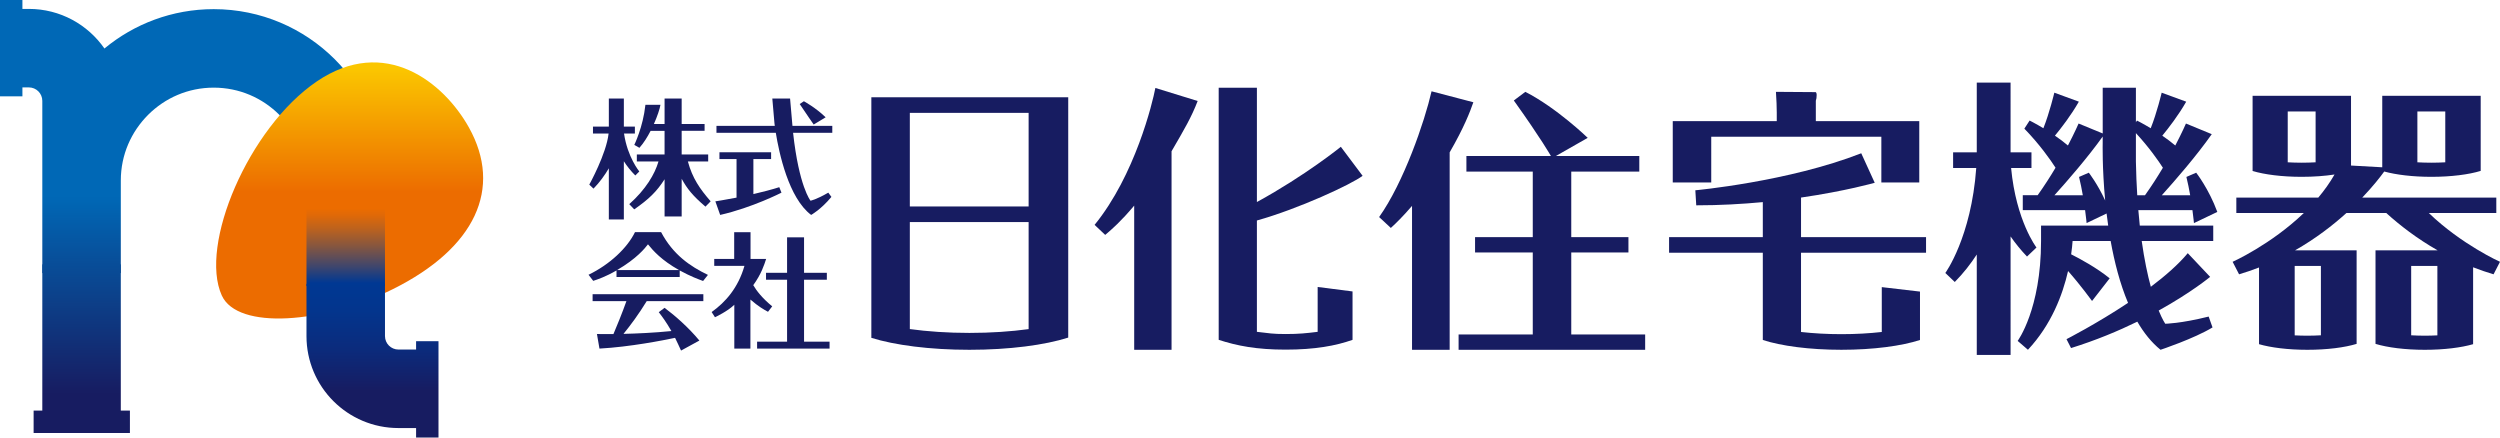 <?xml version="1.0" encoding="utf-8"?>
<!-- Generator: Adobe Illustrator 25.3.1, SVG Export Plug-In . SVG Version: 6.00 Build 0)  -->
<svg version="1.1" xmlns="http://www.w3.org/2000/svg" xmlns:xlink="http://www.w3.org/1999/xlink" x="0px" y="0px"
	 width="232.401px" height="40.671px" viewBox="0 0 232.401 40.671" style="enable-background:new 0 0 232.401 40.671;"
	 xml:space="preserve">
<style type="text/css">
	.st0{fill:#171C61;}
	.st1{fill:url(#SVGID_1_);}
	.st2{fill:url(#SVGID_2_);}
	.st3{fill:url(#SVGID_3_);}
	.st4{fill:url(#SVGID_4_);}
	.st5{fill:url(#SVGID_5_);}
</style>
<g id="レイヤー_1">
</g>
<g id="レイヤー_2">
	<g>
		<g>
			<g>
				<path class="st0" d="M81.001,9.042v22.364c2.161,0.677,5.435,1.111,9.115,1.111c3.719,0,7.028-0.443,9.187-1.134V9.042H81.001z
					 M95.621,30.595c-1.642,0.224-3.515,0.353-5.505,0.353c-2.005,0-3.887-0.131-5.538-0.357v-9.949h11.043V30.595z M95.621,19.19
					H84.578v-8.697h11.043V19.19z"/>
				<path class="st0" d="M133.078,8.487c-0.646,2.833-2.593,8.483-4.874,11.691l1.088,1.012c0.493-0.443,1.141-1.09,1.971-2.05
					v13.376h3.498V14.164c1.358-2.353,1.897-3.782,2.203-4.658L133.078,8.487z M146.065,31.092v-7.621h5.315v-1.427h-5.315v-6.092
					h6.325v-1.452h-7.751l2.955-1.685c0,0-2.883-2.793-5.799-4.276l-1.07,0.803c2.559,3.579,3.448,5.159,3.448,5.159h-7.855v1.452
					h6.169v6.092h-5.365v1.427h5.365v7.621h-6.895v1.424h17.343v-1.424H146.065z"/>
				<path class="st0" d="M159.078,12.713h15.813v4.25h3.525V11.26h-9.616V9.367c0.052-0.154,0.078-0.31,0.078-0.543
					c0-0.207-0.078-0.26-0.104-0.26l-3.682-0.026c0.051,1.038,0.076,1.142,0.076,1.918v0.805H155.5v5.702h3.578V12.713z
					 M179.046,23.496v-1.452h-11.621v-3.679c4.172-0.607,6.85-1.374,6.85-1.374l-1.253-2.743
					c-6.766,2.646-15.423,3.441-15.423,3.441l0.085,1.398c2.199,0,4.284-0.12,6.188-0.298v3.255h-8.714v1.452h8.714v8.109
					c1.702,0.555,4.338,0.911,7.305,0.911c2.966,0,5.601-0.356,7.306-0.911v-4.499l-3.552-0.415v4.17
					c-1.148,0.13-2.415,0.203-3.754,0.203c-1.338,0-2.605-0.074-3.753-0.203v-7.365H179.046z"/>
				<path class="st0" d="M101.754,20.904l0.986,0.933c0.699-0.597,1.451-1.244,2.695-2.722v13.401h3.473V14.06
					c1.193-2.047,1.858-3.181,2.427-4.671l-3.931-1.213C107.146,9.549,105.513,16.289,101.754,20.904z M122.491,30.847
					c-1.049,0.131-1.758,0.205-2.979,0.205c-1.22,0-1.522-0.074-2.67-0.205v-10.35c3.865-1.08,8.805-3.368,9.825-4.155l-2.022-2.696
					c0,0-3.287,2.666-7.803,5.134V8.154h-3.552v23.438c1.703,0.553,3.513,0.91,6.221,0.91c2.708,0,4.667-0.357,6.221-0.91v-4.5
					l-3.242-0.415V30.847z"/>
				<path class="st0" d="M232.401,24.337c0,0-3.561-1.595-6.622-4.539h6.279v-1.426h-12.466c1.023-1.07,1.706-1.957,2.047-2.428
					c1.094,0.301,2.644,0.494,4.379,0.494c1.847,0,3.489-0.214,4.589-0.551V8.906h-9.152v6.645l-2.903-0.162V8.906h-9.15v6.988
					c1.1,0.332,2.731,0.544,4.564,0.544c1.118,0,2.161-0.079,3.054-0.216c-0.44,0.767-0.954,1.485-1.514,2.15h-7.616v1.426h6.277
					c-3.061,2.944-6.622,4.539-6.622,4.539l0.6,1.163c0.641-0.19,1.258-0.404,1.854-0.635v7.13c1.099,0.318,2.697,0.522,4.489,0.522
					c1.844,0,3.484-0.214,4.584-0.551V23.27h-5.721c1.909-1.088,3.501-2.318,4.777-3.472h3.696c1.274,1.154,2.867,2.384,4.776,3.472
					h-5.771v8.697c1.101,0.336,2.74,0.551,4.585,0.551c1.79,0,3.389-0.203,4.488-0.522v-7.148c0.611,0.238,1.244,0.457,1.901,0.653
					L232.401,24.337z M224.721,10.359h2.593v4.729c-0.416,0.023-0.848,0.037-1.296,0.037c-0.445,0-0.878-0.014-1.297-0.037V10.359z
					 M215.26,15.088c-0.416,0.023-0.85,0.037-1.294,0.037c-0.447,0-0.882-0.014-1.298-0.037v-4.729h2.592V15.088z M215.752,31.169
					c-0.409,0.023-0.832,0.037-1.266,0.037c-0.402,0-0.792-0.012-1.171-0.031V24.72h2.437V31.169z M226.581,31.175
					c-0.378,0.019-0.768,0.031-1.17,0.031c-0.436,0-0.859-0.014-1.267-0.037V24.72h2.436V31.175z"/>
				<path class="st0" d="M198.78,19.534h5.03c0.095,0.718,0.14,1.205,0.14,1.205l2.172-1.039c-0.79-2.151-1.964-3.646-1.964-3.646
					l-0.91,0.394c0.139,0.563,0.256,1.15,0.353,1.703h-2.638c1.229-1.364,3.239-3.674,4.643-5.679l-2.398-0.988
					c0,0-0.351,0.816-0.991,2.042c-0.388-0.327-0.804-0.636-1.209-0.913c0.553-0.671,1.501-1.889,2.223-3.161l-2.28-0.836
					c0,0-0.444,1.874-1.019,3.306c-0.736-0.444-1.277-0.715-1.277-0.715l-0.1,0.156v-3.21h-3.086v4.253l-2.242-0.923
					c0,0-0.351,0.816-0.991,2.042c-0.388-0.327-0.803-0.636-1.209-0.913c0.554-0.671,1.502-1.889,2.224-3.161l-2.28-0.836
					c0,0-0.446,1.874-1.017,3.306c-0.739-0.444-1.28-0.715-1.28-0.715l-0.489,0.754c1.432,1.477,2.415,2.88,2.899,3.632
					c-0.484,0.816-1.042,1.687-1.663,2.557h-1.382v1.383h5.793c0.095,0.718,0.14,1.205,0.14,1.205l1.858-0.89
					c0.045,0.369,0.093,0.745,0.148,1.126h-6.241v1.427c0,6.363-2.174,9.291-2.174,9.291l0.955,0.824
					c2.176-2.327,3.225-5.103,3.73-7.321c1.15,1.296,2.23,2.785,2.23,2.785l1.638-2.107c-1.216-0.981-2.71-1.793-3.581-2.231
					c0.067-0.471,0.11-0.89,0.135-1.24h3.537c0.35,1.955,0.865,3.97,1.617,5.755c-2.946,1.957-5.721,3.373-5.721,3.373l0.422,0.827
					c2.329-0.725,4.397-1.592,6.162-2.454c0.601,1.035,1.314,1.933,2.158,2.614c0,0,3.115-1.035,4.833-2.078l-0.359-1.009
					c-2.627,0.655-4.036,0.667-4.036,0.667s-0.255-0.364-0.609-1.227c3.054-1.692,4.782-3.13,4.782-3.13l-2.079-2.203
					c-0.878,1.056-2.108,2.125-3.435,3.125c-0.3-1.101-0.6-2.503-0.847-4.26h6.65v-1.427h-6.828
					C198.869,20.517,198.822,20.037,198.78,19.534z M194.177,16.054l-0.909,0.394c0.139,0.563,0.255,1.15,0.351,1.703h-2.637
					c1.184-1.313,3.092-3.506,4.485-5.457v0.623c0,0-0.055,2.279,0.231,5.32C194.976,17.073,194.177,16.054,194.177,16.054z
					 M198.679,18.151c-0.061-0.972-0.104-2.016-0.125-3.138v-2.639c1.221,1.322,2.07,2.538,2.509,3.22
					c-0.485,0.816-1.042,1.687-1.663,2.557H198.679z M189.311,23.01c0,0-1.894-2.465-2.358-7.395h1.893v-1.451h-1.942V7.677h-3.143
					v6.487h-2.2v1.451h2.151c-0.464,6.461-2.874,9.76-2.874,9.76l0.879,0.839c0.808-0.821,1.479-1.686,2.044-2.555v9.335h3.143
					V21.979c0.44,0.634,0.946,1.261,1.527,1.87L189.311,23.01z"/>
			</g>
			<g>
				<path class="st0" d="M74.745,31.761v-5.758h2.119v-0.645h-2.119v-3.294h-1.578v3.294H71.21v0.645h1.957v5.758H70.38v0.644h6.737
					v-0.644H74.745z M71.785,28.478c-0.954-0.783-1.462-1.461-1.762-1.968c0.75-1.038,1.014-1.877,1.198-2.441H69.77v-2.486h-1.52
					v2.486h-1.854v0.644h2.81c-0.587,2.05-1.762,3.374-3.051,4.295l0.309,0.483c0,0,1.19-0.555,1.798-1.162v4.076h1.497v-4.559
					c0.772,0.667,1.232,0.921,1.635,1.139L71.785,28.478z"/>
				<path class="st0" d="M57.311,25.141v0.611h5.874v-0.611c1.036,0.565,1.738,0.818,2.175,0.979l0.45-0.565
					c-1.658-0.795-3.247-1.887-4.352-3.973h-2.43c-0.714,1.463-2.326,2.993-4.318,3.961l0.437,0.565
					C55.538,25.982,56.32,25.717,57.311,25.141z M60.235,22.712c0.496,0.61,1.257,1.474,2.891,2.395h-5.768
					C59.2,24.036,59.971,23.057,60.235,22.712z M55.089,27.995h3.143c-0.345,0.991-0.991,2.566-1.205,3.057
					c-0.942,0.009-1.535-0.003-1.535-0.003l0.234,1.356c2.826-0.154,5.947-0.771,7.027-0.999l0.017,0.031
					c0.195,0.393,0.334,0.704,0.541,1.152l1.704-0.931c-1.001-1.209-2.245-2.304-3.236-3.042l-0.541,0.404
					c0.3,0.388,0.685,0.896,1.176,1.755c-1.613,0.162-3.204,0.231-4.454,0.262c0.645-0.788,1.416-1.831,2.158-3.042h5.266V27.35
					H55.089V27.995z"/>
				<path class="st0" d="M70.035,18.042v-3.255h1.647v-0.633H66.88v0.633h1.589v3.584c-1.147,0.224-1.969,0.346-1.969,0.346
					l0.447,1.263c2.991-0.68,5.699-2.07,5.699-2.07l-0.204-0.51C71.665,17.646,70.829,17.859,70.035,18.042z M77.37,11.702h-3.703
					l-0.221-2.543h-1.651l0.199,2.292c0,0,0.011,0.09,0.031,0.251h-5.422v0.645h5.517c0.298,1.849,1.185,6.054,3.285,7.633
					c0,0,0.906-0.495,1.884-1.676l-0.289-0.396c-1.141,0.664-1.654,0.749-1.654,0.749s-1.071-1.309-1.619-6.31h3.644V11.702z
					 M76.751,10.905c-0.901-0.885-2.022-1.494-2.022-1.494l-0.387,0.261c0.59,0.889,1.299,1.904,1.299,1.904L76.751,10.905z"/>
				<path class="st0" d="M63.944,15.007h1.889v-0.645h-2.465v-2.2h2.131v-0.634h-2.131V9.159h-1.589v2.369h-0.993
					c0.326-0.731,0.547-1.408,0.611-1.783h-1.399c-0.221,2.08-1.034,3.723-1.034,3.723l0.476,0.273
					c0.39-0.436,0.744-1.002,1.042-1.579h1.296v2.2H59.2v0.645h2.015c-0.346,1.186-1.175,2.591-2.718,3.972l0.461,0.483
					c1.359-0.944,2.096-1.658,2.821-2.797v3.455h1.589v-3.502c0.507,0.933,1.036,1.589,2.212,2.591l0.482-0.495
					C65.061,17.562,64.37,16.573,63.944,15.007z M59.43,15.939c0,0-1.097-1.324-1.418-3.512l-0.012-0.011h1.019v-0.645h-1.025V9.159
					h-1.396v2.611h-1.475v0.645h1.452h0.023v0.002l-0.023-0.002c-0.207,1.889-1.795,4.747-1.795,4.747l0.391,0.373
					c0.583-0.597,1.052-1.254,1.426-1.892v4.761h1.396v-5.414c0.29,0.451,0.641,0.9,1.064,1.321L59.43,15.939z"/>
			</g>
		</g>
		<g>
			<g>
				<linearGradient id="SVGID_1_" gradientUnits="userSpaceOnUse" x1="17.894" y1="18.241" x2="17.894" y2="36.105">
					<stop  offset="0" style="stop-color:#0068B6"/>
					<stop  offset="1" style="stop-color:#171C61"/>
				</linearGradient>
				<path class="st1" d="M19.867,0.85c-3.86,0.001-7.4,1.375-10.159,3.659c-1.543-2.223-4.112-3.68-7.024-3.681H2.084V0H0v8.953
					h2.084V8.125h0.601c0.688,0.001,1.247,0.561,1.248,1.248v16.013h7.298v-8.615c0.002-2.393,0.972-4.526,2.539-6.098
					c1.572-1.566,3.705-2.524,6.098-2.526c2.393,0.002,4.526,0.96,6.098,2.526c1.566,1.572,2.524,3.705,2.526,6.098h7.297
					C35.786,7.977,28.662,0.853,19.867,0.85z"/>
				<linearGradient id="SVGID_2_" gradientUnits="userSpaceOnUse" x1="32.503" y1="17.865" x2="32.503" y2="6.382">
					<stop  offset="0" style="stop-color:#EC6C00"/>
					<stop  offset="1" style="stop-color:#FBC600"/>
				</linearGradient>
				<path class="st2" d="M36.533,26.873c7.659-3.815,10.214-9.362,7.06-15.019c-2.343-4.203-7.806-8.592-14.15-4.28
					c-6.345,4.312-10.954,15.218-8.824,19.896C22.091,30.703,30.096,30.08,36.533,26.873z"/>
			</g>
			<g>
				<linearGradient id="SVGID_3_" gradientUnits="userSpaceOnUse" x1="7.601" y1="18.004" x2="7.601" y2="36.617">
					<stop  offset="0" style="stop-color:#0068B6"/>
					<stop  offset="1" style="stop-color:#171C61"/>
				</linearGradient>
				<polygon class="st3" points="11.23,38.168 11.23,24.575 3.933,24.575 3.933,38.168 3.125,38.168 3.125,40.251 12.077,40.251 
					12.077,38.168 				"/>
				<linearGradient id="SVGID_4_" gradientUnits="userSpaceOnUse" x1="34.627" y1="17.955" x2="34.627" y2="36.37">
					<stop  offset="0" style="stop-color:#EF8200"/>
					<stop  offset="0.042" style="stop-color:#E27E08"/>
					<stop  offset="0.12" style="stop-color:#C0741D"/>
					<stop  offset="0.226" style="stop-color:#89633E"/>
					<stop  offset="0.353" style="stop-color:#3F4B6D"/>
					<stop  offset="0.451" style="stop-color:#003893"/>
					<stop  offset="0.594" style="stop-color:#03358D"/>
					<stop  offset="0.788" style="stop-color:#0B2B7C"/>
					<stop  offset="1" style="stop-color:#171C61"/>
				</linearGradient>
				<path class="st4" d="M38.68,31.718v0.776h-1.643c-0.688-0.001-1.248-0.56-1.248-1.248l-0.001-4.855h-7.297v4.855
					c0.002,4.721,3.824,8.544,8.546,8.546l1.643,0v0.88h2.083v-8.953H38.68z"/>
				<linearGradient id="SVGID_5_" gradientUnits="userSpaceOnUse" x1="32.14" y1="19.366" x2="32.14" y2="34.75">
					<stop  offset="0" style="stop-color:#EC6C00"/>
					<stop  offset="0.043" style="stop-color:#DF6908"/>
					<stop  offset="0.122" style="stop-color:#BD621D"/>
					<stop  offset="0.228" style="stop-color:#86563F"/>
					<stop  offset="0.356" style="stop-color:#3C456E"/>
					<stop  offset="0.451" style="stop-color:#003893"/>
					<stop  offset="0.594" style="stop-color:#03358D"/>
					<stop  offset="0.788" style="stop-color:#0B2B7C"/>
					<stop  offset="1" style="stop-color:#171C61"/>
				</linearGradient>
				<rect x="28.491" y="19.44" class="st5" width="7.297" height="7.154"/>
			</g>
		</g>
	</g>
</g>
</svg>
